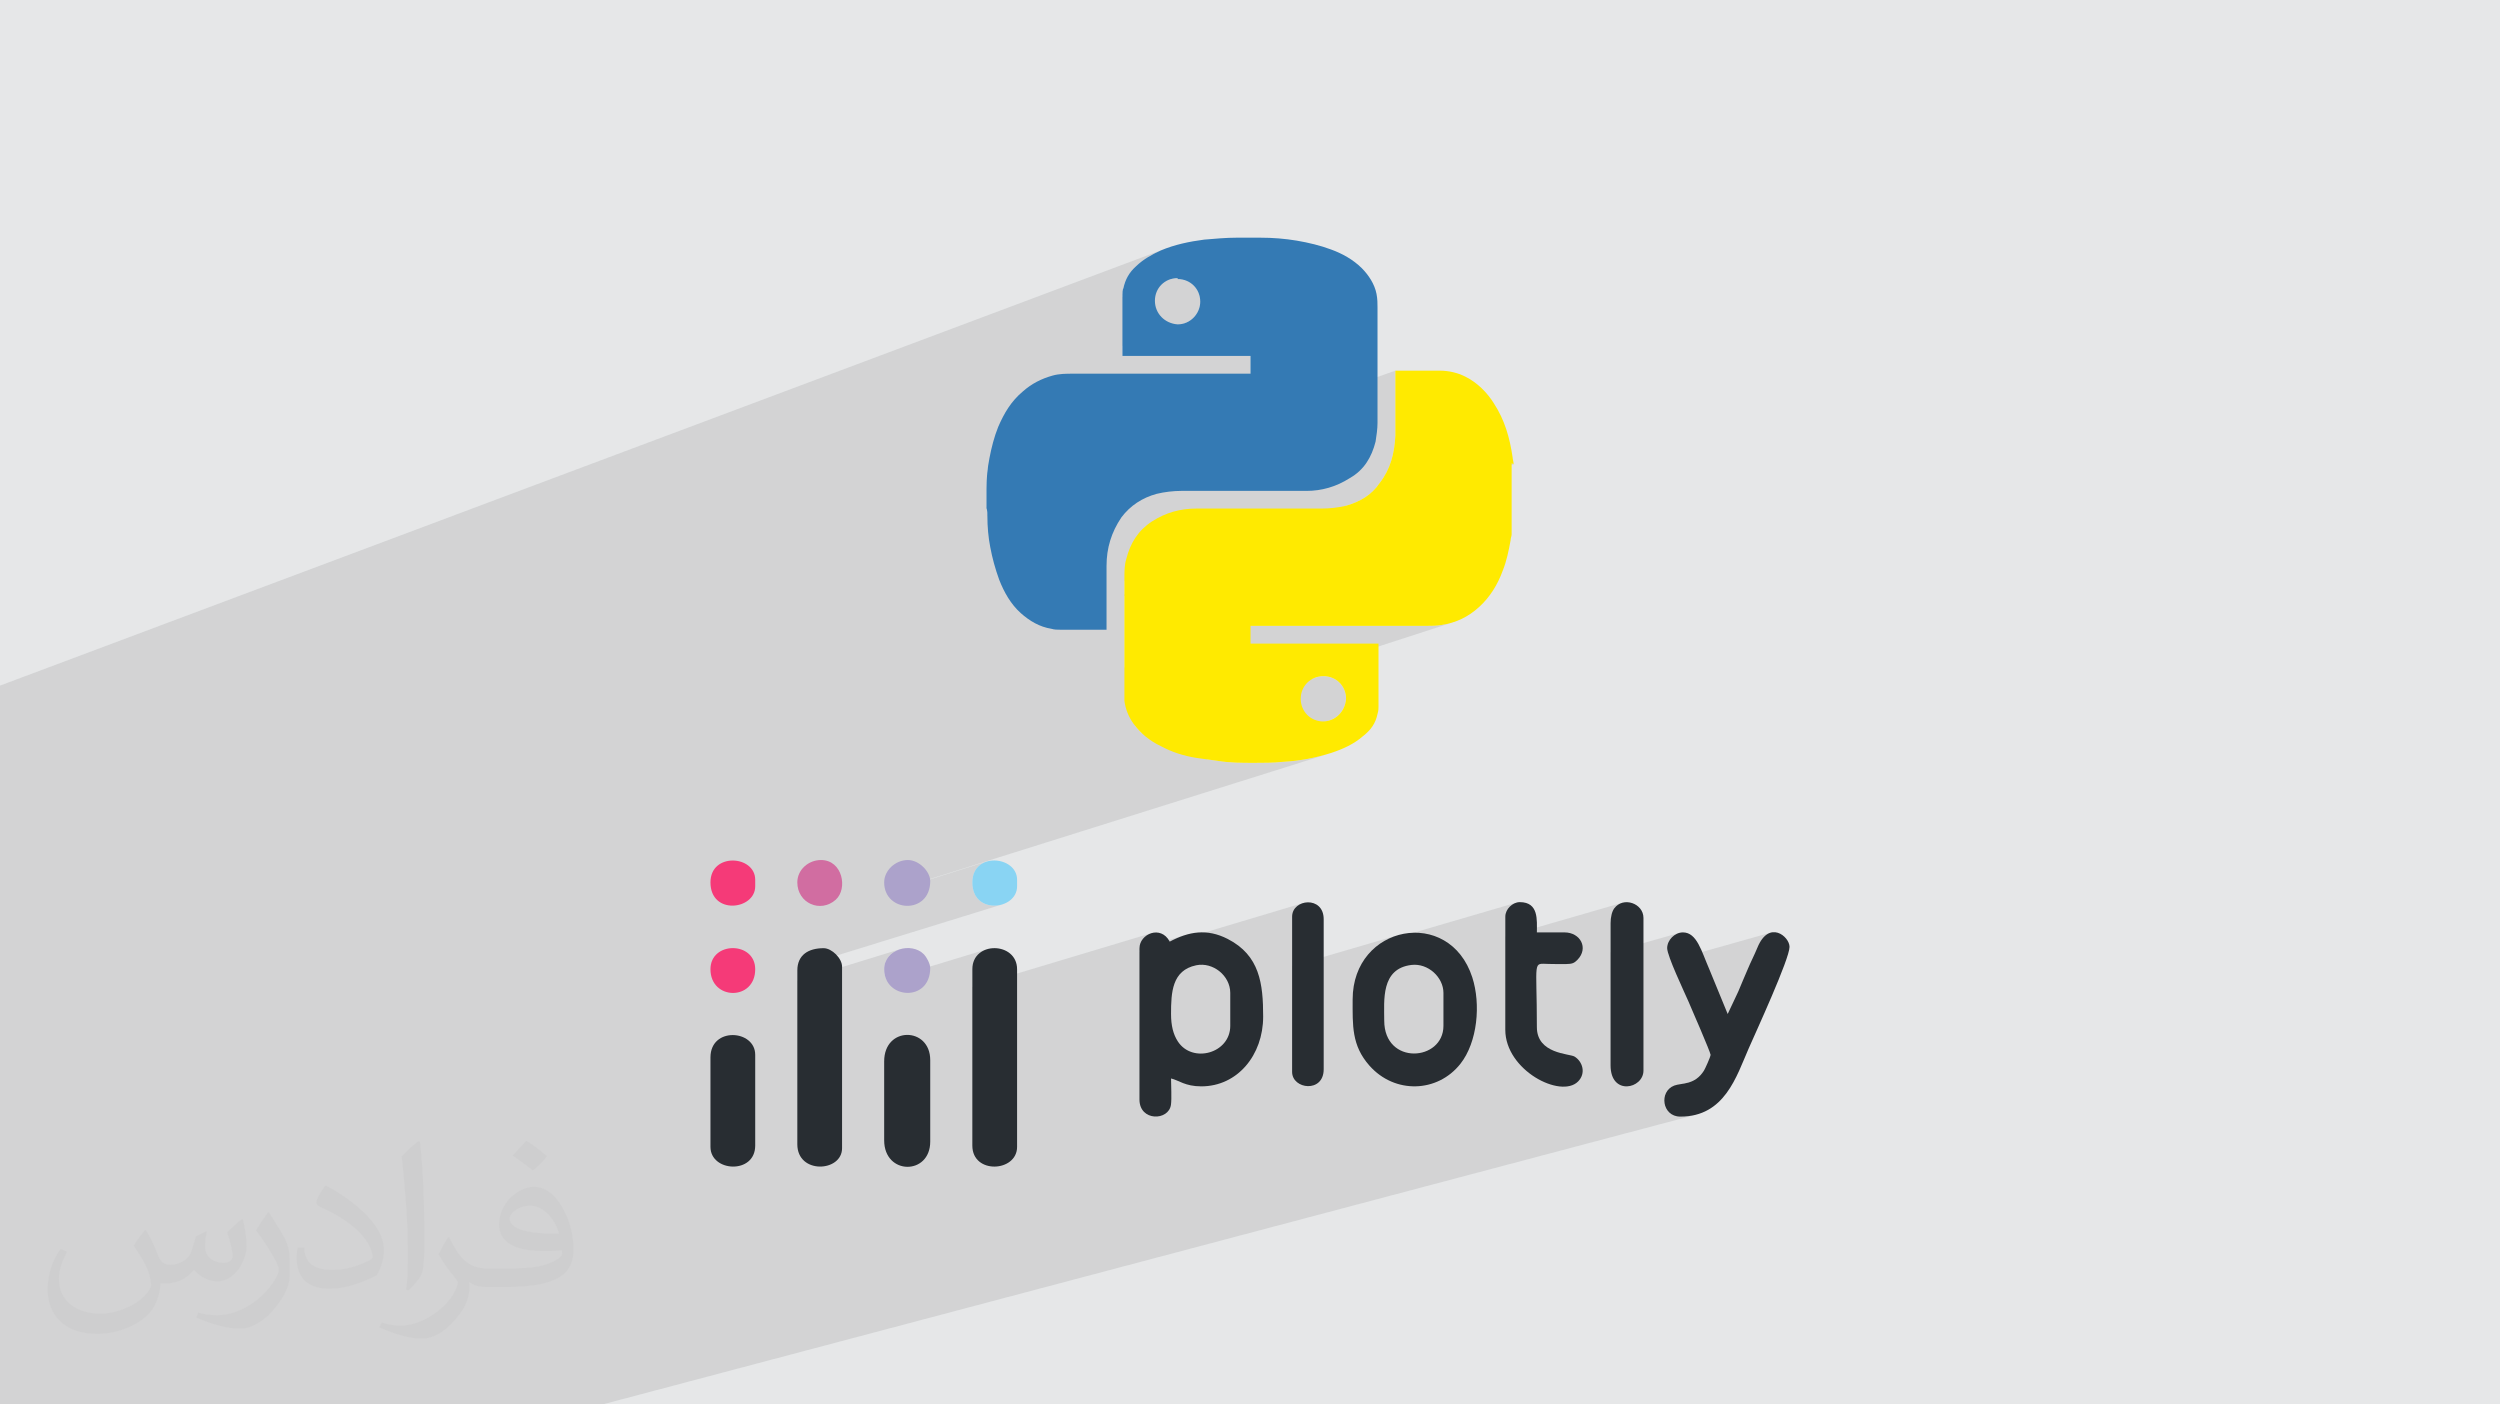 <?xml version="1.0" encoding="UTF-8"?>
<!DOCTYPE svg PUBLIC "-//W3C//DTD SVG 1.0//EN" "http://www.w3.org/TR/2001/REC-SVG-20010904/DTD/svg10.dtd">
<!-- Creator: CorelDRAW -->
<svg xmlns="http://www.w3.org/2000/svg" xml:space="preserve" width="94.192mm" height="52.917mm" version="1.0" style="shape-rendering:geometricPrecision; text-rendering:geometricPrecision; image-rendering:optimizeQuality; fill-rule:evenodd; clip-rule:evenodd"
viewBox="0 0 9404.92 5283.66"
 xmlns:xlink="http://www.w3.org/1999/xlink"
 xmlns:xodm="http://www.corel.com/coreldraw/odm/2003">
 <defs>
  <style type="text/css">
   <![CDATA[
    .fil5 {fill:#282D32}
    .fil7 {fill:#89D4F3}
    .fil6 {fill:#ACA2CB}
    .fil9 {fill:#D16DA1}
    .fil8 {fill:#F53A78}
    .fil3 {fill:#347AB4;fill-rule:nonzero}
    .fil4 {fill:#FFEA00;fill-rule:nonzero}
    .fil2 {fill:#373435;fill-opacity:0.031}
    .fil1 {fill:#2B2A29;fill-opacity:0.102}
    .fil0 {fill:#E6E7E8}
   ]]>
  </style>
 </defs>
 <g id="Layer_x0020_1">
  <polygon class="fil0" points="-0,0 9404.92,0 9404.92,5283.66 -0,5283.66 "/>
  <polygon class="fil1" points="-0,3224.93 -0,3224.89 -0,3224.86 -0,3221.85 -0,3165.79 -0,3159 -0,3089.8 -0,3060.34 -0,3032.1 -0,2965.46 -0,2880.08 -0,2877.02 -0,2873.68 -0,2859.66 -0,2847.17 -0,2795.44 -0,2694.06 -0,2691.08 -0,2691.06 -0,2685.81 -0,2684.74 -0,2678.37 -0,2657.19 -0,2600.91 -0,2579.58 -0,2579.23 4386.48,934.43 4376.56,938.21 4366.73,942.23 4354.32,948 4341.98,954.16 4329.79,960.75 4317.84,967.79 4306.22,975.35 4294.99,983.43 4284.23,992.09 4274.05,1001.35 4264.97,1010.07 4256.86,1019.11 4249.68,1028.51 4243.38,1038.37 4237.94,1048.71 4233.32,1059.63 4229.49,1071.16 4226.39,1083.38 4225.13,1086.27 4224.18,1089.42 4223.51,1092.76 4223.06,1096.18 4222.78,1099.6 4222.64,1102.93 4222.59,1106.08 4222.58,1108.96 4222.58,1110.24 4222.58,1111.24 4222.58,1112.06 4222.58,1112.76 4222.58,1113.44 4222.58,1114.19 4222.58,1115.09 4222.58,1116.23 4222.58,1117.45 4396.37,1052.9 4412.58,1048.05 4430.16,1046.37 4430.16,1046.39 4430.16,1049.81 4447.62,1051.5 4463.72,1056.34 4478.19,1064.05 4490.71,1074.3 4500.98,1086.82 4508.69,1101.29 4513.54,1117.41 4515.22,1134.86 4513.54,1151.35 4508.69,1167.03 4500.99,1181.5 4490.72,1194.31 4478.21,1205.03 4463.74,1213.21 4222.58,1301.49 4222.58,1305.1 4222.58,1318.45 4222.58,1331.72 4222.58,1332.88 4222.58,1333.8 4222.58,1334.57 4222.58,1335.26 4222.58,1335.97 4222.58,1336.77 4222.58,1337.76 4222.58,1339.02 4237.83,1339.02 4253.08,1339.02 4268.3,1339.02 4283.51,1339.02 4298.69,1339.02 4313.86,1339.02 4329.02,1339.02 4344.15,1339.02 4359.27,1339.02 4374.38,1339.02 4389.47,1339.02 4404.56,1339.02 4419.63,1339.02 4434.69,1339.02 4449.72,1339.02 4464.76,1339.02 4479.79,1339.02 4494.81,1339.02 4509.81,1339.02 4524.81,1339.02 4539.8,1339.02 4554.78,1339.02 4569.76,1339.02 4584.73,1339.02 4599.7,1339.02 4614.66,1339.02 4629.62,1339.02 4644.58,1339.02 4659.53,1339.02 4674.48,1339.02 4689.43,1339.02 4704.38,1339.02 4704.38,1347.33 4704.38,1355.63 4704.38,1363.95 4704.38,1372.26 4704.38,1380.6 4704.38,1388.96 4704.38,1397.34 4704.38,1405.76 3716.3,1759.47 3715.45,1766.11 3714.63,1773.17 3713.89,1780.26 3713.23,1787.4 3712.66,1794.59 3712.18,1801.84 3711.78,1809.14 3711.47,1816.52 3711.25,1823.96 3711.11,1831.48 3711.07,1839.09 3711.07,1840.48 3711.07,1841.58 3711.07,1842.46 3711.07,1843.21 3711.07,1843.92 3711.07,1844.68 3711.07,1845.59 3711.07,1846.71 3711.07,1855.01 3711.07,1863.31 3711.07,1871.61 3711.07,1879.89 3711.07,1888.19 3711.07,1896.49 3711.07,1904.79 3711.07,1910.69 3712.06,1913.95 3713,1918.11 3713.68,1922.26 3714.13,1926.44 3714.41,1930.64 3714.55,1934.85 3714.56,1935.78 5249.3,1394.37 5249.3,1395.64 5249.3,1396.63 5249.3,1397.44 5249.3,1398.17 5249.3,1398.9 5249.3,1399.72 5249.3,1400.72 5249.3,1401.99 5249.3,1416.57 5249.3,1431.23 5249.3,1445.98 5249.3,1460.8 5249.3,1475.67 5249.3,1490.58 5249.3,1505.52 5249.3,1520.49 5249.3,1535.45 5249.3,1550.41 5249.3,1565.35 5249.3,1580.25 5249.3,1595.11 5249.3,1609.91 5249.3,1624.64 5249.3,1639.29 5248.52,1651.65 5247.45,1663.84 5246.06,1675.87 5244.34,1687.72 5242.27,1699.41 5239.83,1710.93 5236.99,1722.28 5233.74,1733.48 5230.04,1744.49 5225.89,1755.35 5221.26,1766.05 5216.12,1776.57 5210.47,1786.93 5204.27,1797.14 5197.51,1807.18 5190.16,1817.06 5184.43,1825.21 5178.36,1832.94 5171.97,1840.24 5165.26,1847.14 5158.25,1853.65 5150.94,1859.77 5143.35,1865.54 5135.5,1870.93 5127.37,1875.97 5118.99,1880.68 5110.36,1885.07 5101.51,1889.13 5092.42,1892.89 5083.12,1896.37 4229.98,2186.56 4229.98,2189.59 4229.98,2202.85 4229.98,2216.11 4229.98,2229.4 4229.98,2235.94 5686.73,1742.54 5686.83,1742.54 5686.83,1742.6 5686.79,1742.64 5686.85,1742.64 5694.11,1746.86 4229.98,2242.49 4229.98,2242.7 4229.98,2256.02 4229.98,2269.34 4229.98,2282.68 4229.98,2296.02 4229.98,2309.37 4229.98,2322.73 4229.98,2336.09 4229.98,2349.46 4229.98,2362.83 4229.98,2376.21 4229.98,2389.58 4229.98,2402.96 4229.98,2416.33 4229.98,2429.7 4229.98,2443.07 4229.98,2456.43 4229.98,2469.79 4229.98,2483.15 4229.98,2496.49 4229.98,2509.82 4229.98,2511.33 4704.46,2354.44 4704.61,2354.44 4705,2354.44 4705.55,2354.44 4706.18,2354.44 4706.81,2354.44 4707.36,2354.44 4707.75,2354.44 4707.9,2354.44 4728.44,2354.44 4748.99,2354.44 4769.56,2354.44 4790.14,2354.44 4810.74,2354.44 4831.35,2354.44 4851.96,2354.44 4872.59,2354.44 4893.23,2354.44 4913.88,2354.44 4934.53,2354.44 4955.19,2354.44 4975.86,2354.44 4996.53,2354.44 5017.19,2354.44 5037.86,2354.44 5058.53,2354.44 5079.2,2354.44 5099.87,2354.44 5120.53,2354.44 5141.19,2354.44 5161.85,2354.44 5182.49,2354.44 5203.13,2354.44 5223.76,2354.44 5244.38,2354.44 5264.99,2354.44 5285.59,2354.44 5306.18,2354.44 5326.75,2354.44 5347.29,2354.44 5367.83,2354.44 5374.82,2354.43 5381.78,2354.39 5388.73,2354.26 5395.67,2354.01 5402.6,2353.61 5409.56,2353 5416.53,2352.15 5423.53,2351.02 5433.21,2349.41 5442.81,2347.48 5452.3,2345.19 5461.67,2342.55 5470.94,2339.59 4269.17,2728.9 4273.74,2734.93 4284.91,2747.69 4296.75,2759.47 4945.11,2550.19 4961.27,2545.35 4978.74,2543.66 4996.19,2545.35 5012.3,2550.19 5026.76,2557.9 5039.28,2568.16 5049.55,2580.68 5057.26,2595.15 5062.11,2611.27 5063.79,2628.72 5060.98,2646.3 5055.28,2662.51 5046.95,2677.05 5036.26,2689.62 5023.44,2699.91 5008.79,2707.64 4539.81,2856.65 4539.99,2856.67 4550.17,2858.06 4560.61,2859.5 4571.33,2860.98 4582.43,2862.53 4590.73,2863.8 4599.03,2864.93 4607.34,2865.9 4615.67,2866.74 4624.03,2867.45 4632.42,2868.04 4640.84,2868.52 4649.31,2868.91 4657.83,2869.21 4666.4,2869.44 4675.03,2869.6 4683.74,2869.71 4692.52,2869.77 4701.37,2869.81 4710.32,2869.82 4719.36,2869.82 4732.1,2869.81 4745.11,2869.76 4758.36,2869.62 4771.79,2869.34 4785.37,2868.89 4799.03,2868.21 4812.77,2867.27 4826.51,2866.01 4838.34,2865.27 4850.08,2864.34 4861.72,2863.23 4873.29,2861.93 4884.78,2860.45 4896.22,2858.78 4907.58,2856.94 4918.89,2854.92 4930.16,2852.72 4941.37,2850.34 4952.55,2847.79 4963.7,2845.06 4974.82,2842.17 4985.93,2839.09 4997.02,2835.85 5008.11,2832.43 3334.18,3358.31 3334.92,3359.61 3711.16,3241.43 3696.94,3247.44 3684.2,3256.14 3673.44,3267.61 3665.13,3281.93 3659.79,3299.21 3657.9,3319.51 3659.79,3341.15 3665.13,3359.51 3673.44,3374.7 3684.2,3386.83 3696.94,3396.01 3711.16,3402.36 3726.37,3405.97 3742.06,3406.98 3757.76,3405.49 3772.97,3401.61 3000.52,3640.14 2999.49,3651.2 2999.49,3689.69 3383.42,3571.71 3371.9,3576.37 3361.17,3582.45 3351.46,3589.9 3342.99,3598.67 3336,3608.74 3330.73,3620.05 3327.39,3632.57 3326.22,3646.25 3328.17,3666.33 3333.67,3683.97 3334.86,3686.07 3711.16,3571.55 3696.94,3577.63 3684.2,3586.24 3673.44,3597.39 3665.13,3611.1 3659.79,3627.38 3657.9,3646.25 3657.9,3713.02 4330.86,3510.72 4322.01,3514.2 4313.73,3518.94 4306.21,3524.81 4299.65,3531.7 4294.23,3539.49 4290.13,3548.06 4287.53,3557.27 4286.62,3567.04 4286.62,3569.13 4467.09,3515.11 4453.81,3519.1 4440.53,3523.86 4427.23,3529.34 4413.89,3535.5 4400.48,3542.3 4286.62,3576.36 4286.62,3581.25 4898.46,3398.35 4888.43,3402.84 4879.43,3408.96 4871.83,3416.62 4865.97,3425.76 4862.21,3436.32 4860.87,3448.21 4860.87,3448.23 4860.87,3634.52 5262.26,3517.12 5243.71,3523.08 5225.65,3530.58 5208.19,3539.64 5204.73,3541.82 5707.2,3394.96 5697.38,3398.32 5688.19,3403.58 5679.93,3410.44 5672.95,3418.61 5667.56,3427.83 5664.08,3437.8 5662.86,3448.23 5662.86,3523.38 6104.01,3395.87 6095.26,3398.9 6086.98,3403.46 6079.36,3409.59 6072.56,3417.35 6069.35,3422.45 6066.59,3428.36 6064.23,3434.96 6062.31,3442.08 6060.81,3449.59 6059.76,3457.34 6059.11,3465.18 6058.9,3472.98 6058.9,3583.05 6319.65,3508.94 6308.71,3512.63 6298.64,3518.41 6289.75,3525.93 6282.32,3534.88 6276.66,3544.93 6273.03,3555.76 6271.76,3567.04 6272.49,3573.71 6274.58,3582.57 6277.85,3593.32 6282.12,3605.66 6285.42,3614.42 6658.57,3509.35 6648.49,3514.19 6638.56,3521.89 6628.93,3532.72 6619.78,3546.98 6611.25,3564.94 6606.75,3575.61 6602.06,3586.13 6597.29,3596.53 6592.49,3606.8 6587.74,3616.96 6583.09,3627.04 6578.64,3637.02 6574.44,3646.94 6569.96,3657.69 6565.48,3668.22 6561,3678.57 6556.54,3688.84 6552.1,3699.08 6547.71,3709.37 6543.36,3719.79 6539.09,3730.41 6499.49,3814.57 6385.58,3845.84 6390.15,3856.53 6397.46,3873.8 6404.66,3890.88 6411.55,3907.34 6417.93,3922.74 6423.6,3936.62 6428.35,3948.54 6431.98,3958.05 6434.32,3964.7 6435.14,3968.03 6434.24,3972.47 6431.83,3979.56 6428.36,3988.4 6424.25,3998.1 6419.96,4007.74 6415.92,4016.43 6412.55,4023.28 6410.33,4027.38 6403.63,4037.09 6396.65,4045.38 6389.43,4052.39 6382.03,4058.25 6374.51,4063.07 6366.9,4066.98 6359.28,4070.12 6351.69,4072.6 6286.68,4090.06 6279.83,4095.23 6272.94,4102.86 6267.65,4111.45 6263.94,4120.76 6261.78,4130.55 6261.16,4140.57 6262.06,4150.58 6264.45,4160.32 6268.31,4169.57 6273.63,4178.06 6280.38,4185.56 6288.54,4191.82 6298.09,4196.6 6309.01,4199.64 6321.28,4200.71 6351.26,4198.98 6378.53,4193.98 2265.69,5283.66 2237.4,5283.66 1840.84,5283.66 1830.95,5283.66 1829.99,5283.66 1745.1,5283.66 1690.31,5283.66 1575.57,5283.66 1491.14,5283.66 1375.49,5283.66 1146.72,5283.66 1008.66,5283.66 920.7,5283.66 879.41,5283.66 696.9,5283.66 637.56,5283.66 614.23,5283.66 607.91,5283.66 589.79,5283.66 555.35,5283.66 493.09,5283.66 482.34,5283.66 409.54,5283.66 369.15,5283.66 357.34,5283.66 306.24,5283.66 279.79,5283.66 259.61,5283.66 229.28,5283.66 214.91,5283.66 205.8,5283.66 88.17,5283.66 75.52,5283.66 75.43,5283.66 63.55,5283.66 7.76,5283.66 -0,5283.66 -0,5282.75 -0,5278.42 -0,5272.97 -0,5259.09 -0,5242.15 -0,5220.69 -0,5213.51 -0,5191.97 -0,5187.48 -0,5170.6 -0,5170.48 -0,5164.13 -0,5162.41 -0,5160.19 -0,5096.95 -0,5093.08 -0,5084.73 -0,5063.04 -0,5056.33 -0,4974.74 -0,4961.77 -0,4961.39 -0,4905.46 -0,4895.99 -0,4895.97 -0,4862.72 -0,4858.43 -0,4852.1 -0,4850.29 -0,4812.63 -0,4783.97 -0,4783.96 -0,4770.42 -0,4753.11 -0,4726.09 -0,4700.97 -0,4662.75 -0,4611.47 -0,4588.9 -0,4576.47 -0,4566.71 -0,4521.15 -0,4479.37 -0,4476.34 -0,4461.86 -0,4426.27 -0,4407.16 -0,4405.77 -0,4385.56 -0,4383.6 -0,4368.6 -0,4359.69 -0,4315.86 -0,4314.79 -0,4299 -0,4296.43 -0,4295.39 -0,4288.26 -0,4283.29 -0,4274.9 -0,4246.42 -0,4220.32 -0,4207.57 -0,4179.33 -0,4150.16 -0,4146.44 -0,4124.02 -0,4111.86 -0,4108.54 -0,4103.73 -0,4096.13 -0,4019.63 -0,3990.24 -0,3911.02 -0,3910.03 -0,3765.51 -0,3763.36 -0,3713.88 -0,3701.11 -0,3674.38 -0,3668.76 -0,3668.75 -0,3668.73 -0,3668.68 -0,3668.65 -0,3625.35 -0,3616.4 -0,3614.08 -0,3588.78 -0,3553.72 -0,3548.34 -0,3533.6 -0,3477.62 -0,3459.61 -0,3454.63 -0,3451.43 -0,3392.87 -0,3374.33 -0,3373.69 -0,3358.42 -0,3252.92 -0,3252.64 -0,3246.15 -0,3225 "/>
  <path class="fil2" d="M548.54 4627.69c17.95,27.21 29.6,53.36 40.96,82.43 8.45,16.91 12.93,48.09 52.57,48.09 11.61,0 28.28,-3.42 43.06,-11.61 16.63,-8.73 29.32,-21.94 35.94,-42l15.85 -53.36 38.57 -19.02 2.64 2.64c-5.27,20.09 -6.59,39.36 -6.59,54.43 0,44.63 38.57,61.56 69.22,61.56 17.95,0 34.09,-8.73 34.09,-25.11 0,-21.13 -8.98,-57.06 -20.62,-89.29 17.95,-17.95 35.94,-35.94 56.53,-50.47l3.17 1.6c8.98,38.04 14,75.56 14,100.66 0,24.57 -10.83,51.79 -19.81,69.49 -18.49,34.87 -51.25,62.62 -90.87,62.62 -30.1,0 -63.65,-15.07 -86.66,-43.06l-1.32 0c-21.66,26.96 -55.22,51.25 -108.86,51.25l-16.63 0c-2.64,35.41 -10.29,60.49 -21.94,82.95 -31.95,62.34 -126.81,106.47 -216.1,106.47 -124.17,0 -186.51,-71.59 -186.51,-166.96 0,-58.91 19.27,-113.6 48.88,-152.42l24.29 10.04c-18.49,35.41 -30.91,68.68 -30.91,101.45 0,89.29 72.66,131.83 156.4,131.83 77.68,0 173.83,-49.41 191.28,-106.72 -6.59,-62.62 -30.1,-91.93 -66.04,-148.99 10.83,-19.02 24.83,-38.04 42.28,-58.38l3.17 0 0 0 0 0 -0.02 -0.09zm1432.13 -336.04c26.15,16.39 51.79,35.66 76.87,57.85 -14,19.81 -31.45,37.79 -53.11,53.64 -25.11,-20.34 -50.19,-37.79 -75.84,-56.27 17.42,-19.55 34.62,-38.29 52.04,-55.22l0 0 0 0 0 0 0 0 0 0 0.03 0zm13.47 244.11c-42.28,0 -76.87,27.75 -76.87,48.34 0,44.13 84.53,57.85 185.72,57.31 -12.68,-51.79 -57.06,-105.68 -108.86,-105.68l0.01 0.03zm-94.86 236.19c54.96,0 103.04,-1.6 139.74,-10.83 40.96,-10.29 75.56,-30.91 75.56,-45.17 0,-3.7 0,-8.19 -1.32,-11.89 -22.98,2.11 -49.41,2.11 -72.38,2.11 -74.49,0 -131.55,-16.91 -154.02,-58.66 -5.55,-11.61 -9.51,-24.57 -9.51,-39.36 0,-40.43 17.42,-79.79 48.09,-107 25.61,-22.45 53.89,-36.44 82.67,-36.44 52.04,0 93.51,41.75 122.57,107.54 15.85,35.94 26.68,77.4 26.68,129.72 0,34.87 -9.51,64.19 -31.17,85.85 -40.43,39.11 -114.92,53.89 -229.04,53.89l-51.79 0 0 0 -13.47 0c-28.28,0 -48.62,-5.02 -64.72,-17.42l-2.64 0c0.79,6.59 1.32,12.93 1.32,19.02 0,25.61 -8.45,58.38 -25.61,84.53 -50.72,75.3 -105.68,108.04 -153.24,108.04 -48.09,0 -107,-18.49 -160.11,-42.54l9.51 -18.49c17.17,7.13 40.96,11.89 73.7,11.89 85.85,0 198.66,-82.43 212.66,-163 -3.17,-6.59 -8.98,-15.32 -17.17,-24.57 -25.11,-29.85 -40.96,-54.68 -55.75,-80.83 12.68,-25.11 24.29,-45.17 35.13,-63.4l4.49 -0.53c36.72,74.77 69.99,117.55 144.23,117.55l11.61 0 0 0 53.89 0 0 0 0 0 0 0 0 0 0 0 0.09 0.01zm-371.98 79c6.34,-34.34 6.87,-72.91 6.87,-108.86l0 -53.36c0,-99.6 -12.68,-244.36 -22.98,-338.68 17.95,-19.27 43.06,-42 62.87,-57.31l5.81 1.6c13.47,118.62 16.63,256 16.63,383.06 0,33.3 -1.32,65.79 -4.49,89.55 -1.85,30.1 -19.27,52.83 -56.53,87.7l-8.19 -3.7zm-382.8 -157.19c1.85,46.77 24.83,83.49 105.15,83.49 49.93,0 92.19,-12.93 138.96,-35.13 8.45,-3.7 12.93,-8.73 12.93,-12.93 0,-29.32 -22.45,-68.15 -60.23,-103.55 -36.72,-33.3 -85.34,-62.62 -130.76,-82.18 -15.6,-6.59 -20.62,-13.47 -20.62,-20.09 0,-13.47 17.95,-41.75 32.77,-62.09l5.02 -0.53c52.04,27.21 110.17,67.64 153.24,112.53 39.11,41.47 63.4,83.49 63.4,129.19 0,33.81 -10.29,65.51 -26.96,95.11 -57.06,28.79 -117.83,50.72 -178.06,50.72 -73.17,0 -123.1,-34.34 -123.1,-114.92 0,-8.73 0,-22.19 3.17,-39.64l25.11 0 0 0 0 0 0 0 0 0 0 0 -0.02 0zm-132.37 -132.9l45.45 73.45c16.63,27.21 32.23,56.81 32.23,103.55l0 59.7c0,48.34 -30.91,100.13 -80.83,151.38 -39.11,34.62 -73.7,49.41 -105.68,49.41 -47.55,0 -101.98,-14.79 -164.85,-41.75l7.13 -18.49c19.81,5.27 42.79,9.77 71.06,9.77 90.36,-0.53 182.8,-66.57 225.08,-147.15 5.02,-9.26 6.87,-17.95 6.87,-24.04 0,-9.26 -5.02,-19.55 -8.98,-28.79 -22.98,-43.31 -48.62,-82.95 -76.87,-119.68 14.79,-23.25 29.6,-45.7 45.7,-67.9l3.7 0.53 0 0 0 0 0 0 0 0 0 0 -0.02 0.01z"/>
  <g id="_2255291694336">
   <g>
    <path class="fil3" d="M3711.07 1913.08c0,-22.13 0,-44.24 0,-66.37 0,-3.4 0,-3.4 0,-7.63 0,-40.79 3.81,-77.8 11.06,-114.82 7.67,-40.83 18.29,-81.68 33.21,-118.67 22.5,-51.85 48.41,-96.11 93.07,-133.46 33.2,-29.36 70.14,-47.67 110.97,-59.12 25.93,-7.26 51.49,-7.26 77.8,-7.26 222.4,0 440.98,0 663.38,0 0,0 3.81,0 3.81,0 0,-22.49 0,-44.59 0,-66.74 -159.46,0 -318.92,0 -481.8,0 0,-3.8 0,-3.8 0,-7.3 0,-70.55 0,-144.98 0,-215.49 0,-3.41 0,-3.41 0,-7.27 0,-7.25 0,-18.31 3.81,-25.58 7.29,-33.56 22.13,-59.14 47.66,-82.03 26.35,-25.54 59.55,-44.23 92.68,-59.12 52.26,-22.13 107.99,-33.56 163.27,-40.79 40.78,-3.41 81.61,-7.29 122.03,-7.29 0,0 4.22,0 4.22,0 25.93,0 51.49,0 77.8,0 0,0 3.4,0 7.25,0 48.48,0 92.68,3.81 136.98,11.07 44.6,7.63 89.27,18.33 129.69,33.54 40.83,14.88 81.62,37.01 115.18,70.18 25.58,25.94 48.08,59.55 55.27,96.56 3.81,18.66 3.81,37.01 3.81,51.89 0,144.58 0,289.14 0,433.38 0,22.5 -3.81,48.45 -7.29,70.55 -14.88,59.12 -44.24,107.57 -96.56,136.92 -51.89,33.56 -107.57,48.49 -163.27,48.49 -155.27,0 -315.1,0 -470.75,0 -29.4,0 -62.95,3.8 -92.68,11.02 -54.91,14.89 -99.95,44.67 -133.15,88.91 -37.35,55.66 -55.71,114.82 -55.71,181.94 0,77.45 0,155.68 0,233.09 0,0 0,3.8 0,7.26 -3.8,0 -3.8,0 -7.27,0 -55.7,0 -111.36,0 -167.06,0 -10.71,0 -22.11,0 -32.8,-3.39 -45.05,-7.26 -82.07,-29.36 -115.6,-59.12 -37.01,-33.21 -62.56,-77.84 -81.24,-125.88 -14.9,-41.19 -25.94,-81.62 -33.54,-122.4 -7.31,-37.01 -10.71,-77.84 -10.71,-114.82 0,-11.43 0,-22.5 -3.8,-33.56l0 0 0 3.43 0 0 0 0.06 0.11 0 0.1 -0.11 0.04 -0.06 0.02 -0.04zm719.09 -866.72l0 0c-48.45,0 -85.42,37.01 -85.42,85.05 0,48.08 37.01,85.43 85.42,88.87 48.09,0 85.06,-40.79 85.06,-85.42 0,-48.08 -37.01,-85.05 -85.06,-85.05l0 0 0 -3.42 0 -0.02z"/>
    <path class="fil4" d="M5686.73 1742.54c0,89.25 0,178.18 0,267.42 0,7.25 -3.81,14.48 -3.81,22.13 -7.58,40.79 -14.87,77.8 -29.75,114.82 -18.66,51.5 -48.09,99.97 -89.26,136.92 -40.47,37.42 -88.45,59.55 -140.37,67.2 -18.72,3.41 -37.01,3.41 -55.7,3.41 -218.97,0 -440.98,0 -659.93,0 0,0 -3.44,0 -3.44,0 0,22.13 0,44.63 0,66.74 159.05,0 318.88,0 481.4,0 0,3.41 0,3.41 0,7.66 0,77.8 0,151.87 0,229.68 0,7.25 0,14.52 -3.41,25.93 -7.3,37.01 -25.94,62.57 -55.71,85.43 -33.6,29.37 -73.99,47.66 -118.63,62.56 -59.12,18.66 -118.26,30.11 -181.6,33.58 -36.62,3.8 -73.59,3.8 -107.16,3.8 -48.47,0 -92.68,0 -136.92,-7.29 -30.14,-4.21 -55.7,-7.62 -82.07,-11.43 -48.08,-7.66 -92.68,-22.13 -133.47,-44.24 -40.47,-19.05 -77.45,-48.47 -103.38,-85.42 -18.69,-25.94 -29.76,-55.71 -33.54,-85.06 0,-11.39 0,-22.5 0,-33.54 0,-141.16 0,-285.34 0,-426.48 0,-25.58 0,-51.88 7.23,-73.99 14.88,-59.14 44.67,-107.2 96.56,-140.76 51.89,-33.6 107.57,-48.45 166.67,-48.45 156.04,0 315.1,0 470.76,0 29.76,0 62.97,-3.42 92.72,-10.67 52.24,-14.88 96.56,-40.79 126.25,-85.42 40.79,-52.26 55.7,-111.38 59.14,-177.77 0,-77.87 0,-159.84 0,-237.3 0,-3.81 0,-3.81 0,-7.62 3.81,0 3.81,0 7.29,0 52.22,0 107.57,0 159.84,0 32.8,0 66.37,7.62 96.11,22.5 44.24,22.13 81.68,59.14 107.24,100.37 40.79,62.57 59.88,129.3 70.55,203.32 0,7.62 3.77,14.87 3.77,26.3l0 0 -7.26 -4.21 0 0 0 0 -0.06 0 0.04 -0.04 0 -0.06 -0.1 0zm-711.8 971.64l0 0c48.49,0 85.43,-37.01 88.87,-85.46 0,-48.08 -37.01,-85.06 -85.05,-85.06 -48.08,0 -85.43,37.01 -85.43,85.06 0,48.47 37.37,85.46 85.43,85.46l-3.81 0 0 0z"/>
   </g>
   <g>
    <path class="fil5" d="M4405.43 3814.57c0,-81.03 3.55,-164.18 94.45,-183.19 63.26,-13.23 128.33,39.19 128.33,103.98l0 123.76c0,104 -142.73,142.59 -197.25,58.63 -17.45,-26.88 -25.52,-59.71 -25.52,-103.18zm-118.81 -247.54l0 569.32c0,82.92 110.23,80.9 118.51,19.49 3.19,-23.65 0.3,-72.41 0.3,-98.71 29.3,6.82 52.78,29.71 113.86,29.71 136.02,0 232.68,-117.6 232.68,-262.37 0,-123.14 -12.46,-230.28 -133.51,-292.24 -78.04,-39.95 -146.28,-27.88 -217.98,10.06 -33.83,-63.93 -113.86,-28.54 -113.86,24.74z"/>
    <path class="fil5" d="M5207.41 3839.32c0,-76.21 -13.15,-195.25 102.24,-209.2 62.75,-7.59 120.54,46.44 120.54,105.25l0 123.76c0,133.97 -222.77,150.31 -222.77,-19.81zm-118.81 -79.2c0,97.08 -4.34,172.48 63.14,248.73 95.22,107.6 256.06,102.31 342.2,-6.76 64.66,-81.87 77.31,-224.81 44.63,-325.62 -86.41,-266.58 -449.98,-197.9 -449.98,83.64z"/>
    <path class="fil5" d="M6271.76 3567.04c0,29.19 64.7,164.67 80.63,201.55 9.86,22.8 82.74,191.25 82.74,199.44 0,7.5 -20.76,52.88 -24.81,59.35 -34.86,55.73 -84.21,46.03 -111.84,56.47 -58.52,22.12 -46.21,116.85 22.8,116.85 167.49,0 211.21,-151.77 257.56,-257.29 26.71,-60.82 153.33,-336.15 153.33,-381.32 0,-39.11 -77.42,-103.36 -120.92,2.85 -11.73,28.63 -26.02,55.66 -36.81,82 -11.91,29.07 -24.03,54.83 -35.35,83.47l-39.6 84.16 -69.17 -168.46c-29.13,-66.51 -46.16,-138.48 -99.15,-138.48 -31.25,0 -59.41,29.01 -59.41,59.41z"/>
    <path class="fil5" d="M3657.9 3646.25l0 663.37c0,109.27 168.33,99.82 168.33,4.95l0 -668.32c0,-103.98 -168.33,-107.58 -168.33,0z"/>
    <path class="fil5" d="M2999.49 3651.2l0 653.46c0,114.02 168.32,104.84 168.32,14.85l0 -683.16c0,-30.91 -38.39,-69.32 -69.31,-69.32 -56.91,0 -99.01,25.02 -99.01,84.16z"/>
    <path class="fil5" d="M5662.86 3448.23l0 425.75c0,152.41 208.99,259.83 273.76,194.55 30.78,-31 17.12,-75.08 -13.21,-93.71 -18.73,-11.5 -141.74,-9.28 -141.74,-110.74 0,-257.44 -17.53,-238.82 44.38,-237.79 21.12,0.35 43.82,0.85 64.85,0.49 24.09,-0.41 31.09,-3.43 43.39,-16.01 43.06,-44 11.08,-103.13 -48.67,-103.13l-103.96 0c0,-45.99 7.71,-113.86 -64.35,-113.86 -27.08,0 -54.46,26.28 -54.46,54.46z"/>
    <path class="fil5" d="M6058.9 3472.98l0 534.66c0,115.92 123.76,88.66 123.76,19.79l0 -574.25c0,-54.9 -76.32,-81.73 -110.1,-35.84 -9.11,12.37 -13.66,35.04 -13.66,55.64z"/>
    <path class="fil5" d="M4860.87 3448.23l0 584.17c0,65.72 118.81,80.45 118.81,-9.91l0 -564.36c0,-89.61 -118.81,-76.76 -118.81,-9.91l0 0.02z"/>
    <path class="fil5" d="M3326.22 3992.79l0 297.02c0,131.98 173.27,132.2 173.27,4.96l0 -306.94c0,-125.41 -173.27,-128.43 -173.27,4.95z"/>
    <path class="fil5" d="M2672.75 3977.94l0 336.63c0,94.87 168.33,104.32 168.33,-4.95l0 -341.58c0,-94.58 -168.33,-106.42 -168.33,9.91l0 -0.01z"/>
    <path class="fil6" d="M3326.22 3319.51c0,114.53 173.27,122.32 173.27,-4.94 0,-35.33 -41.28,-79.21 -84.16,-79.21 -46.89,0 -89.11,39.06 -89.11,84.15z"/>
    <path class="fil7" d="M3657.9 3319.51c0,124.36 168.33,103.94 168.33,14.86l0 -24.75c0,-90.03 -168.33,-106.65 -168.33,9.9z"/>
    <path class="fil8" d="M2672.75 3319.51c0,124.55 168.33,103.65 168.33,14.86l0 -24.75c0,-92.39 -168.33,-103.84 -168.33,9.9z"/>
    <path class="fil6" d="M3326.22 3646.25c0,113.52 173.27,125.36 173.27,-4.95 0,-15.88 -14.6,-41.86 -23.4,-50.85 -47.31,-48.37 -149.86,-20.19 -149.86,55.81z"/>
    <path class="fil9" d="M2999.49 3319.51c0,78.03 86.86,116.63 144.46,65.26 46.05,-41.07 26.1,-149.41 -55.36,-149.41 -47.27,0 -89.11,36.4 -89.11,84.15z"/>
    <path class="fil8" d="M2672.75 3646.25c0,117.71 168.33,120.15 168.33,0 0,-106 -168.33,-106 -168.33,0z"/>
   </g>
  </g>
 </g>
</svg>
